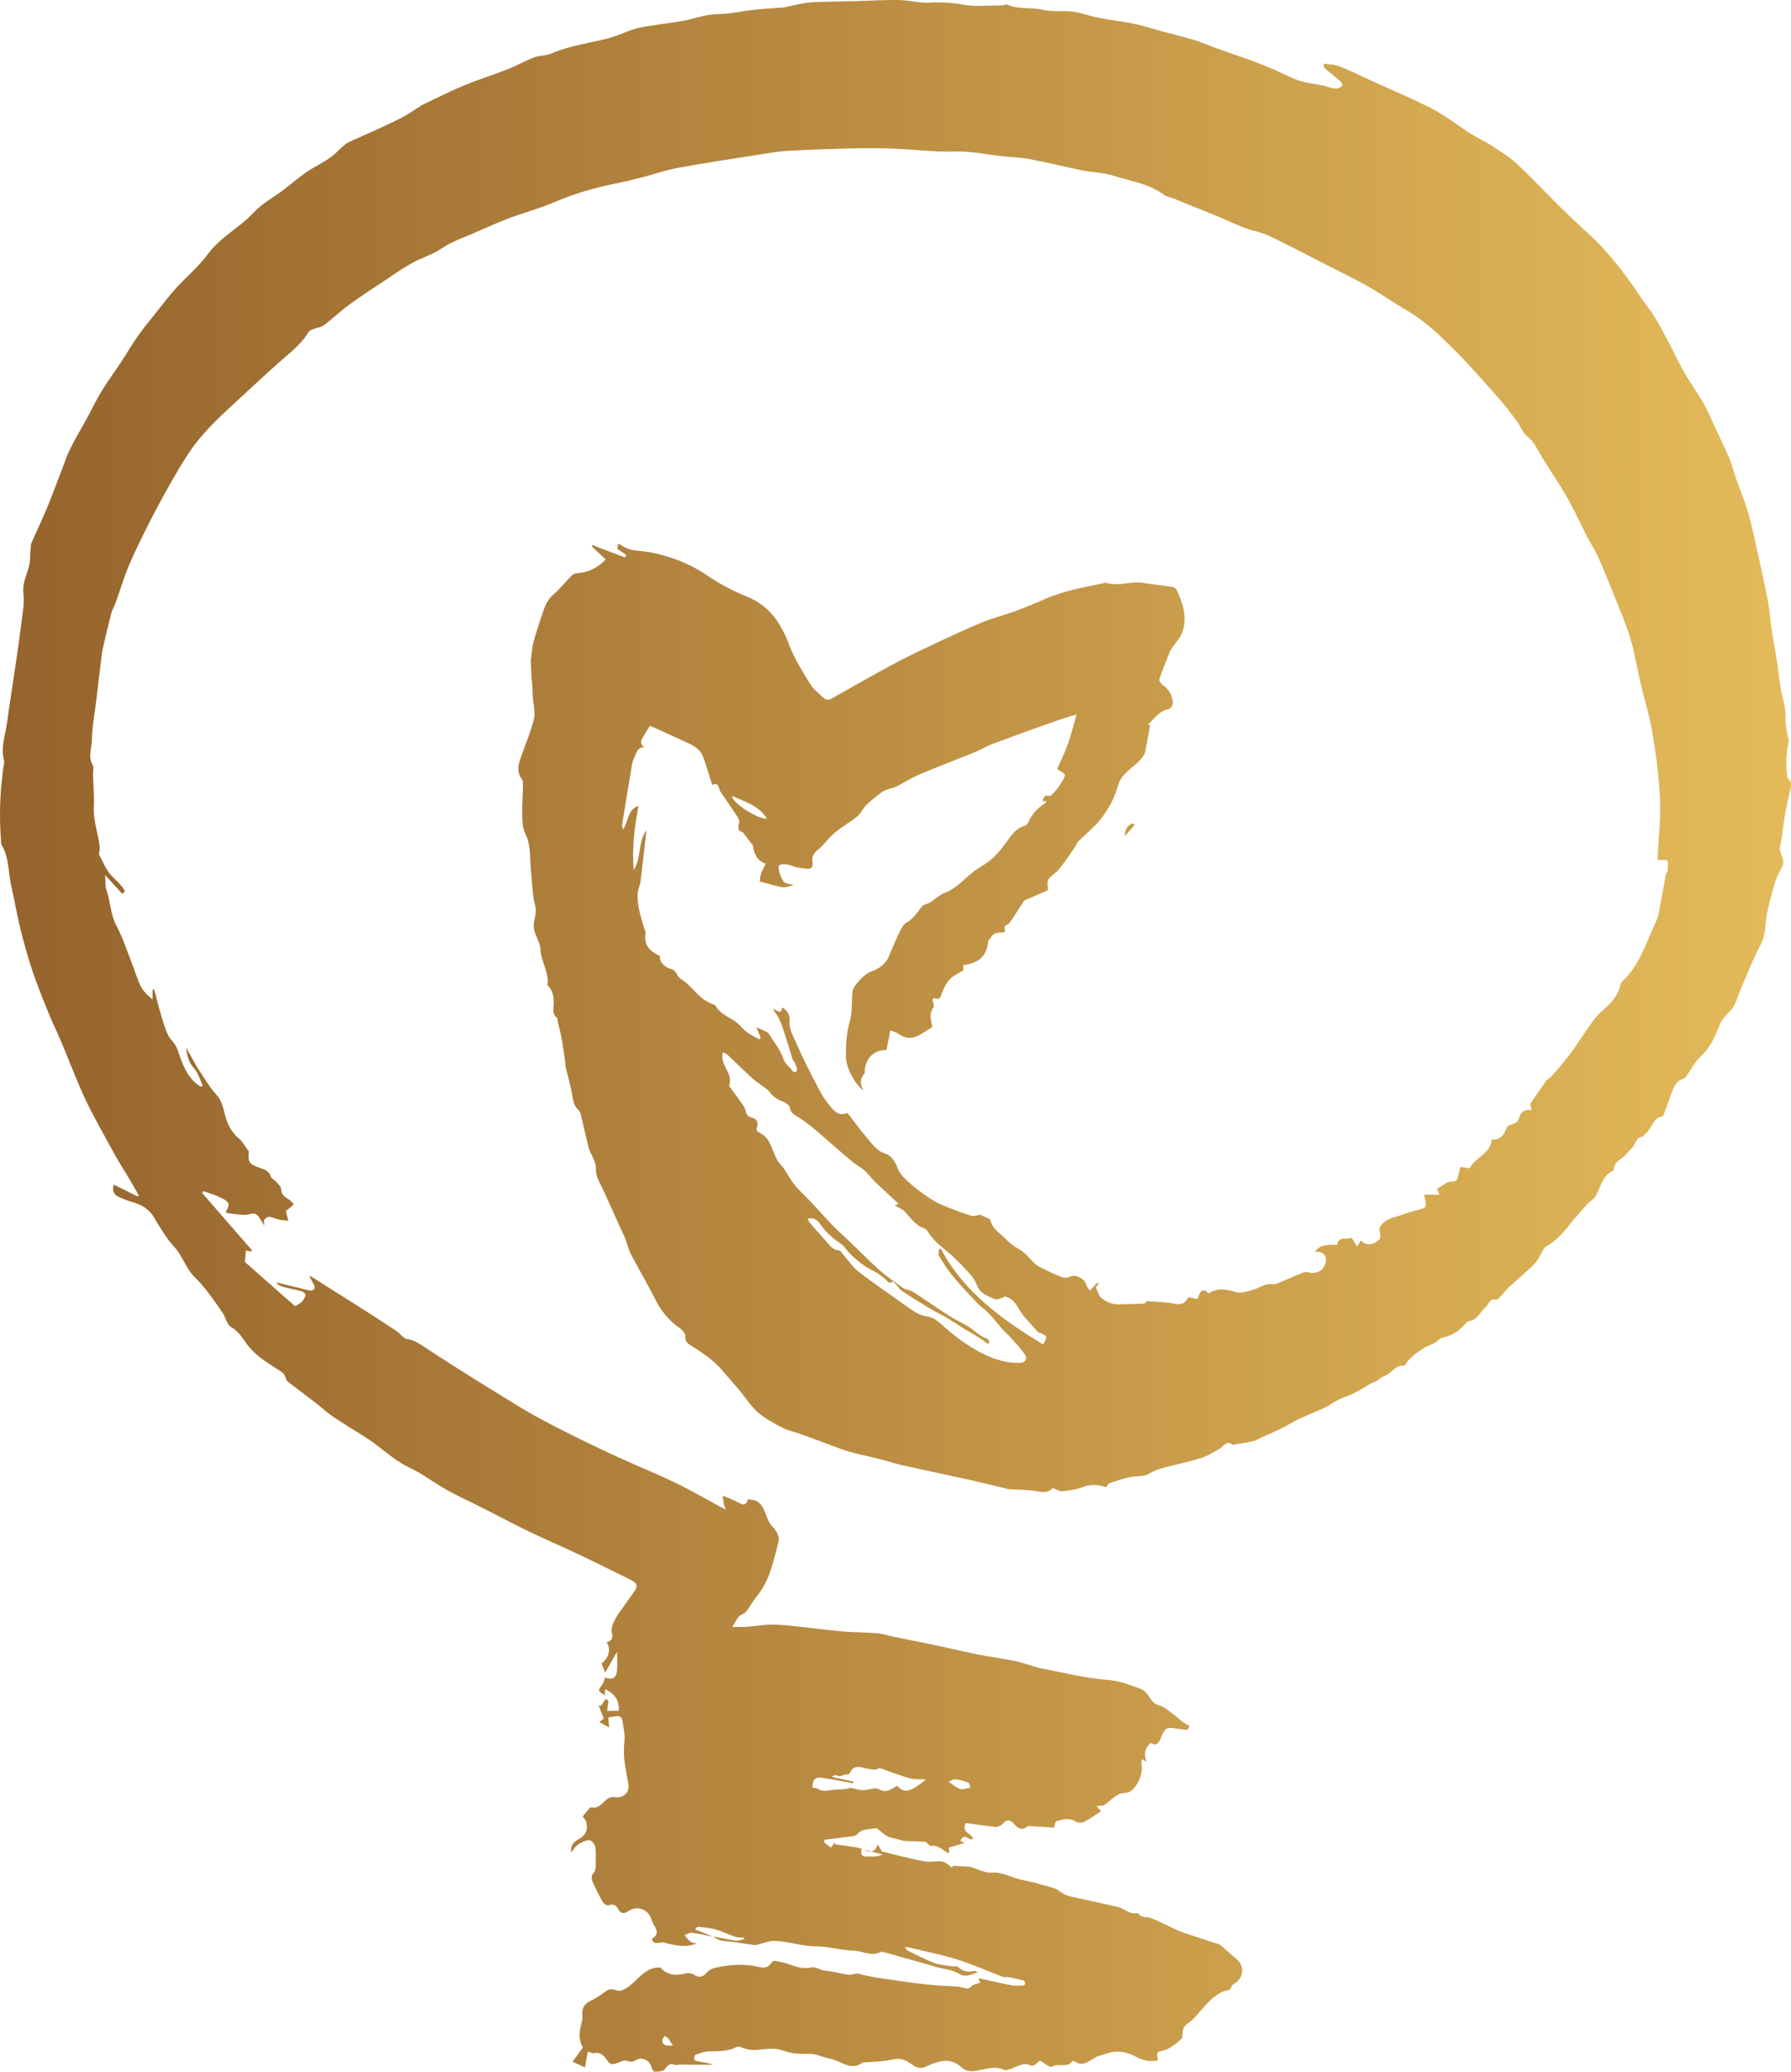<svg xmlns="http://www.w3.org/2000/svg" width="32" height="37" viewBox="0 0 32 37" fill="none"><path d="M10.813 30.277C10.675 30.201 10.677 30.201 10.767 30.075C10.789 30.043 10.796 29.999 10.811 29.96C10.945 30.009 11.013 29.972 11.025 29.822C11.035 29.711 11.025 29.6 11.025 29.499C10.957 29.62 10.886 29.745 10.813 29.873C10.791 29.819 10.772 29.765 10.748 29.708C10.879 29.61 10.923 29.45 10.838 29.332C10.925 29.302 10.962 29.263 10.93 29.152C10.911 29.085 10.954 28.992 10.991 28.92C11.03 28.837 11.091 28.765 11.144 28.689C11.197 28.613 11.251 28.536 11.307 28.46C11.409 28.325 11.397 28.278 11.241 28.201C10.923 28.046 10.607 27.886 10.286 27.736C9.994 27.598 9.697 27.472 9.408 27.332C9.145 27.204 8.888 27.064 8.625 26.933C8.419 26.827 8.207 26.734 8.003 26.62C7.842 26.532 7.692 26.426 7.536 26.33C7.461 26.283 7.38 26.244 7.3 26.204C7.018 26.066 6.797 25.837 6.532 25.67C6.333 25.544 6.131 25.424 5.936 25.291C5.832 25.219 5.737 25.131 5.637 25.052C5.469 24.924 5.299 24.798 5.134 24.668C5.107 24.645 5.105 24.596 5.085 24.562C5.076 24.54 5.059 24.52 5.039 24.508C4.913 24.421 4.779 24.345 4.657 24.251C4.57 24.185 4.487 24.104 4.419 24.015C4.334 23.902 4.268 23.779 4.132 23.702C4.057 23.66 4.033 23.532 3.979 23.449C3.913 23.348 3.84 23.249 3.77 23.151C3.714 23.077 3.656 23.003 3.595 22.931C3.532 22.858 3.454 22.794 3.398 22.715C3.32 22.604 3.264 22.481 3.191 22.368C3.135 22.284 3.06 22.215 3.002 22.134C2.917 22.011 2.832 21.885 2.759 21.754C2.666 21.592 2.528 21.513 2.357 21.466C2.275 21.444 2.197 21.41 2.119 21.375C2.029 21.333 2 21.255 2.032 21.156C2.173 21.225 2.314 21.296 2.455 21.368L2.481 21.353C2.44 21.279 2.399 21.205 2.355 21.131C2.253 20.956 2.143 20.787 2.044 20.609C1.869 20.289 1.686 19.971 1.528 19.639C1.37 19.304 1.241 18.952 1.096 18.61C1.02 18.43 0.933 18.255 0.86 18.073C0.758 17.822 0.656 17.568 0.57 17.312C0.493 17.078 0.427 16.839 0.366 16.598C0.305 16.349 0.264 16.096 0.206 15.847C0.145 15.593 0.169 15.32 0.028 15.088C0.019 15.073 0.019 15.051 0.019 15.032C-0.018 14.564 -0.001 14.098 0.072 13.635C0.072 13.623 0.079 13.611 0.077 13.601C0.006 13.36 0.096 13.128 0.128 12.894C0.167 12.601 0.213 12.308 0.257 12.018C0.296 11.747 0.339 11.478 0.371 11.207C0.395 11.003 0.442 10.791 0.417 10.592C0.398 10.407 0.48 10.269 0.519 10.111C0.544 10.011 0.536 9.902 0.546 9.796C0.549 9.762 0.551 9.725 0.563 9.695C0.663 9.466 0.772 9.24 0.867 9.006C0.976 8.735 1.076 8.462 1.181 8.188C1.186 8.178 1.186 8.166 1.19 8.154C1.237 8.058 1.28 7.962 1.331 7.868C1.395 7.747 1.465 7.632 1.531 7.511C1.628 7.334 1.716 7.149 1.82 6.977C1.93 6.799 2.056 6.632 2.17 6.457C2.267 6.309 2.357 6.152 2.46 6.006C2.559 5.864 2.671 5.731 2.78 5.593C2.9 5.445 3.014 5.292 3.14 5.152C3.328 4.945 3.549 4.763 3.714 4.539C3.94 4.231 4.281 4.068 4.533 3.795C4.684 3.633 4.888 3.524 5.068 3.389C5.202 3.288 5.328 3.174 5.465 3.081C5.601 2.987 5.754 2.916 5.89 2.822C5.99 2.753 6.07 2.657 6.165 2.581C6.204 2.549 6.255 2.527 6.303 2.505C6.449 2.438 6.598 2.377 6.741 2.31C6.899 2.236 7.057 2.165 7.21 2.084C7.322 2.024 7.424 1.948 7.531 1.882C7.577 1.855 7.626 1.832 7.675 1.81C7.884 1.712 8.09 1.608 8.304 1.52C8.56 1.416 8.825 1.333 9.082 1.232C9.238 1.17 9.384 1.084 9.542 1.025C9.639 0.988 9.756 0.998 9.851 0.956C10.176 0.815 10.526 0.771 10.864 0.685C11.015 0.645 11.159 0.577 11.305 0.527C11.382 0.503 11.463 0.485 11.543 0.473C11.766 0.436 11.992 0.409 12.216 0.37C12.362 0.343 12.503 0.293 12.646 0.269C12.771 0.249 12.897 0.254 13.023 0.239C13.157 0.224 13.291 0.195 13.425 0.18C13.595 0.16 13.765 0.15 13.935 0.138C13.967 0.136 13.996 0.136 14.027 0.128C14.156 0.101 14.285 0.067 14.414 0.05C14.545 0.032 14.677 0.035 14.808 0.03C14.973 0.025 15.136 0.025 15.301 0.02C15.545 0.013 15.785 -0.002 16.028 0C16.182 0 16.335 0.032 16.488 0.047C16.524 0.05 16.563 0.047 16.6 0.047C16.806 0.035 17.008 0.047 17.215 0.084C17.439 0.123 17.674 0.096 17.908 0.096C17.937 0.096 17.973 0.069 17.995 0.082C18.197 0.175 18.418 0.126 18.62 0.173C18.822 0.222 19.021 0.178 19.218 0.215C19.357 0.242 19.493 0.291 19.631 0.318C19.848 0.36 20.064 0.384 20.281 0.429C20.448 0.463 20.611 0.52 20.777 0.564C20.964 0.613 21.151 0.658 21.336 0.714C21.467 0.754 21.593 0.81 21.722 0.857C21.934 0.934 22.148 1.005 22.359 1.081C22.493 1.131 22.627 1.185 22.758 1.241C22.914 1.308 23.064 1.392 23.223 1.443C23.351 1.488 23.492 1.495 23.628 1.525C23.684 1.537 23.735 1.559 23.791 1.571C23.83 1.579 23.877 1.586 23.913 1.574C23.998 1.549 24.005 1.502 23.937 1.441C23.852 1.367 23.762 1.298 23.677 1.227C23.66 1.212 23.653 1.19 23.648 1.136C23.745 1.15 23.85 1.15 23.94 1.187C24.139 1.266 24.329 1.362 24.523 1.451C24.878 1.613 25.24 1.761 25.586 1.941C25.831 2.069 26.055 2.246 26.291 2.396C26.415 2.475 26.551 2.534 26.672 2.615C26.823 2.714 26.979 2.81 27.11 2.933C27.378 3.184 27.63 3.453 27.89 3.711C28.019 3.839 28.155 3.963 28.287 4.088C28.377 4.172 28.472 4.253 28.557 4.342C28.824 4.627 29.067 4.93 29.281 5.26C29.369 5.393 29.473 5.516 29.558 5.652C29.648 5.795 29.726 5.947 29.806 6.098C29.906 6.285 29.994 6.479 30.101 6.664C30.205 6.849 30.334 7.021 30.439 7.206C30.523 7.353 30.587 7.516 30.66 7.671C30.74 7.843 30.828 8.013 30.9 8.191C30.949 8.304 30.976 8.425 31.017 8.543C31.088 8.745 31.173 8.944 31.233 9.151C31.297 9.365 31.34 9.585 31.389 9.801C31.46 10.119 31.53 10.434 31.591 10.752C31.622 10.912 31.63 11.077 31.654 11.239C31.686 11.451 31.727 11.663 31.759 11.877C31.778 12.005 31.788 12.138 31.81 12.266C31.839 12.441 31.907 12.616 31.902 12.791C31.897 12.936 31.924 13.062 31.953 13.197C31.968 13.268 31.931 13.35 31.926 13.428C31.919 13.515 31.914 13.603 31.917 13.69C31.917 13.749 31.929 13.81 31.936 13.894C32.014 13.938 32.009 14.02 31.982 14.128C31.926 14.354 31.883 14.588 31.853 14.82C31.841 14.913 31.836 15.005 31.807 15.098C31.788 15.16 31.817 15.243 31.844 15.312C31.902 15.46 31.788 15.554 31.747 15.669C31.732 15.711 31.715 15.753 31.703 15.795C31.661 15.943 31.62 16.093 31.586 16.243C31.562 16.349 31.549 16.457 31.54 16.566C31.53 16.684 31.503 16.787 31.445 16.896C31.319 17.135 31.221 17.388 31.114 17.637C31.066 17.748 31.034 17.869 30.976 17.974C30.932 18.051 30.854 18.107 30.798 18.179C30.764 18.223 30.735 18.275 30.716 18.326C30.638 18.531 30.545 18.723 30.38 18.876C30.283 18.964 30.222 19.092 30.144 19.201C30.127 19.225 30.105 19.257 30.081 19.265C29.938 19.304 29.904 19.43 29.857 19.546C29.811 19.664 29.772 19.782 29.729 19.9C29.724 19.915 29.714 19.935 29.704 19.937C29.517 19.967 29.515 20.183 29.376 20.265C29.364 20.272 29.359 20.302 29.352 20.302C29.218 20.304 29.225 20.447 29.155 20.508C29.101 20.555 29.06 20.619 29.004 20.663C28.926 20.723 28.841 20.769 28.834 20.883C28.834 20.892 28.824 20.907 28.814 20.912C28.63 21.003 28.6 21.198 28.515 21.355C28.484 21.415 28.413 21.449 28.367 21.498C28.243 21.639 28.114 21.777 28 21.927C27.895 22.065 27.708 22.232 27.599 22.276C27.523 22.402 27.485 22.5 27.419 22.57C27.275 22.715 27.115 22.845 26.964 22.986C26.906 23.04 26.857 23.106 26.801 23.163C26.782 23.185 26.748 23.217 26.728 23.212C26.619 23.18 26.609 23.279 26.556 23.328C26.454 23.422 26.4 23.577 26.24 23.596C26.218 23.599 26.196 23.626 26.179 23.646C26.067 23.776 25.928 23.86 25.761 23.894C25.722 23.902 25.69 23.948 25.651 23.971C25.595 24.005 25.535 24.032 25.471 24.057C25.416 24.094 25.357 24.128 25.304 24.168C25.257 24.202 25.216 24.242 25.177 24.281C25.141 24.315 25.109 24.392 25.078 24.389C24.932 24.38 24.871 24.515 24.762 24.562C24.706 24.586 24.652 24.618 24.599 24.663C24.547 24.687 24.494 24.709 24.445 24.736C24.358 24.786 24.275 24.842 24.188 24.884C24.1 24.929 24.003 24.953 23.913 24.998C23.828 25.039 23.755 25.101 23.67 25.14C23.524 25.209 23.371 25.266 23.223 25.335C23.133 25.377 23.047 25.431 22.96 25.478C22.875 25.522 22.787 25.561 22.702 25.601C22.654 25.623 22.602 25.643 22.554 25.665C22.5 25.689 22.452 25.724 22.398 25.736C22.286 25.763 22.172 25.778 22.058 25.798C22.046 25.798 22.031 25.808 22.024 25.803C21.915 25.717 21.866 25.825 21.791 25.872C21.683 25.938 21.572 26.005 21.453 26.042C21.229 26.111 20.998 26.157 20.769 26.219C20.687 26.241 20.606 26.276 20.534 26.317C20.456 26.362 20.383 26.362 20.295 26.367C20.135 26.377 19.979 26.441 19.821 26.49C19.797 26.497 19.785 26.537 19.765 26.561C19.629 26.519 19.498 26.5 19.354 26.556C19.235 26.603 19.099 26.62 18.97 26.633C18.924 26.638 18.87 26.596 18.81 26.574C18.734 26.665 18.637 26.652 18.523 26.633C18.358 26.603 18.187 26.608 18.02 26.596C18.012 26.596 18.005 26.596 17.998 26.591C17.786 26.539 17.572 26.485 17.361 26.438C16.947 26.347 16.532 26.258 16.116 26.167C15.985 26.138 15.856 26.093 15.727 26.061C15.576 26.022 15.423 25.99 15.27 25.953C15.194 25.933 15.121 25.914 15.049 25.887C14.803 25.795 14.557 25.702 14.312 25.613C14.205 25.574 14.088 25.554 13.989 25.502C13.835 25.424 13.677 25.34 13.546 25.229C13.427 25.128 13.339 24.985 13.237 24.862C13.189 24.803 13.138 24.744 13.087 24.687C12.985 24.572 12.892 24.446 12.778 24.343C12.661 24.237 12.53 24.145 12.396 24.062C12.316 24.012 12.236 23.985 12.245 23.86C12.248 23.813 12.187 23.747 12.138 23.715C11.954 23.584 11.815 23.419 11.713 23.215C11.572 22.936 11.411 22.666 11.268 22.39C11.222 22.301 11.205 22.198 11.166 22.107C11.049 21.843 10.925 21.582 10.809 21.319C10.748 21.178 10.646 21.033 10.648 20.892C10.653 20.725 10.548 20.624 10.514 20.486C10.468 20.299 10.427 20.109 10.381 19.922C10.373 19.89 10.364 19.851 10.342 19.831C10.252 19.752 10.24 19.649 10.22 19.541C10.191 19.371 10.142 19.206 10.103 19.038C10.098 19.014 10.103 18.986 10.098 18.962C10.079 18.824 10.06 18.684 10.035 18.548C10.018 18.45 9.989 18.351 9.967 18.253C9.96 18.226 9.967 18.186 9.95 18.176C9.855 18.105 9.892 18.002 9.894 17.918C9.894 17.807 9.882 17.708 9.809 17.625C9.8 17.612 9.782 17.6 9.782 17.588C9.812 17.361 9.663 17.169 9.656 16.948C9.651 16.842 9.581 16.743 9.552 16.637C9.534 16.578 9.53 16.509 9.544 16.45C9.569 16.349 9.586 16.261 9.556 16.147C9.508 15.953 9.508 15.743 9.486 15.541C9.464 15.322 9.491 15.098 9.386 14.889C9.34 14.798 9.333 14.677 9.33 14.569C9.325 14.389 9.342 14.209 9.345 14.027C9.345 13.985 9.342 13.936 9.318 13.906C9.209 13.754 9.279 13.608 9.33 13.46C9.403 13.251 9.493 13.044 9.542 12.83C9.569 12.714 9.527 12.581 9.52 12.456C9.515 12.38 9.515 12.303 9.51 12.227C9.505 12.153 9.493 12.079 9.491 12.008C9.488 11.946 9.491 11.882 9.483 11.813C9.498 11.697 9.503 11.582 9.532 11.468C9.573 11.308 9.629 11.151 9.68 10.993C9.724 10.855 9.768 10.722 9.885 10.621C10.001 10.52 10.101 10.395 10.21 10.284C10.232 10.262 10.269 10.239 10.298 10.237C10.505 10.227 10.677 10.146 10.821 9.991C10.738 9.914 10.655 9.836 10.573 9.759C10.578 9.752 10.58 9.742 10.585 9.735C10.779 9.809 10.971 9.882 11.166 9.956C11.173 9.942 11.181 9.924 11.19 9.91C11.137 9.875 11.083 9.838 11.03 9.804C11.035 9.777 11.037 9.745 11.042 9.71C11.061 9.72 11.093 9.73 11.117 9.747C11.28 9.858 11.475 9.831 11.655 9.87C12.007 9.946 12.338 10.072 12.642 10.281C12.865 10.437 13.113 10.56 13.364 10.663C13.76 10.828 13.959 11.141 14.105 11.527C14.195 11.766 14.336 11.99 14.472 12.21C14.536 12.313 14.638 12.394 14.728 12.476C14.749 12.495 14.808 12.503 14.835 12.488C15.185 12.296 15.532 12.091 15.885 11.902C16.126 11.771 16.371 11.651 16.619 11.535C16.923 11.392 17.227 11.247 17.538 11.119C17.725 11.04 17.925 10.993 18.114 10.924C18.302 10.855 18.486 10.779 18.666 10.7C19.012 10.547 19.379 10.486 19.746 10.409C19.753 10.409 19.763 10.407 19.77 10.409C19.986 10.478 20.203 10.375 20.419 10.409C20.594 10.437 20.769 10.454 20.944 10.481C20.971 10.486 21.005 10.503 21.017 10.525C21.122 10.744 21.202 10.954 21.146 11.22C21.105 11.419 20.944 11.513 20.884 11.68C20.828 11.833 20.762 11.981 20.713 12.136C20.706 12.163 20.755 12.224 20.791 12.246C20.884 12.303 20.978 12.48 20.949 12.589C20.942 12.621 20.905 12.66 20.876 12.665C20.709 12.7 20.623 12.838 20.512 12.938C20.524 12.943 20.536 12.948 20.548 12.953C20.536 13.025 20.524 13.096 20.509 13.17C20.497 13.234 20.482 13.298 20.475 13.362C20.465 13.441 20.439 13.495 20.38 13.564C20.247 13.719 20.038 13.8 19.974 14.034C19.923 14.229 19.821 14.418 19.704 14.581C19.583 14.748 19.413 14.879 19.264 15.029C19.247 15.046 19.238 15.071 19.226 15.093C19.221 15.101 19.221 15.108 19.216 15.115C19.121 15.251 19.029 15.391 18.926 15.519C18.87 15.591 18.778 15.633 18.73 15.709C18.7 15.756 18.725 15.837 18.725 15.896C18.649 15.931 18.567 15.97 18.484 16.004C18.443 16.022 18.401 16.039 18.36 16.056C18.336 16.066 18.304 16.076 18.292 16.096C18.209 16.219 18.131 16.349 18.046 16.472C18.027 16.499 17.993 16.514 17.949 16.546C17.949 16.558 17.951 16.598 17.956 16.645C17.874 16.662 17.767 16.637 17.708 16.736C17.694 16.763 17.66 16.782 17.657 16.81C17.635 17.085 17.47 17.206 17.212 17.236V17.329C17.161 17.359 17.118 17.386 17.074 17.41C16.923 17.494 16.862 17.637 16.811 17.792C16.804 17.812 16.767 17.844 16.753 17.839C16.653 17.807 16.648 17.846 16.68 17.925C16.687 17.945 16.687 17.979 16.677 17.994C16.59 18.107 16.639 18.226 16.658 18.344C16.595 18.383 16.529 18.423 16.464 18.464C16.305 18.563 16.184 18.558 16.036 18.455C15.999 18.427 15.951 18.42 15.907 18.403C15.899 18.447 15.892 18.489 15.883 18.533C15.868 18.605 15.853 18.679 15.839 18.753C15.622 18.748 15.472 18.888 15.452 19.112C15.452 19.134 15.452 19.166 15.44 19.181C15.365 19.267 15.357 19.361 15.435 19.482C15.28 19.368 15.112 19.08 15.114 18.854C15.114 18.644 15.126 18.442 15.185 18.235C15.231 18.07 15.214 17.888 15.231 17.713C15.241 17.605 15.445 17.396 15.547 17.359C15.686 17.309 15.812 17.236 15.878 17.088C15.943 16.935 16.006 16.78 16.079 16.632C16.109 16.573 16.145 16.507 16.196 16.477C16.318 16.408 16.388 16.3 16.468 16.194C16.495 16.157 16.558 16.147 16.617 16.118C16.699 16.063 16.787 15.982 16.892 15.94C17.093 15.861 17.227 15.699 17.387 15.573C17.487 15.495 17.604 15.44 17.699 15.359C17.786 15.285 17.864 15.197 17.934 15.105C18.041 14.968 18.119 14.805 18.304 14.751C18.331 14.743 18.362 14.716 18.372 14.692C18.433 14.537 18.542 14.428 18.676 14.342C18.683 14.337 18.683 14.322 18.688 14.3C18.664 14.308 18.647 14.31 18.627 14.315C18.644 14.251 18.652 14.187 18.749 14.216C18.8 14.231 19.053 13.882 19.024 13.835C18.997 13.795 18.944 13.773 18.887 13.736C18.951 13.594 19.026 13.438 19.084 13.276C19.14 13.118 19.179 12.951 19.235 12.759C19.099 12.801 18.99 12.833 18.883 12.87C18.498 13.005 18.117 13.143 17.735 13.286C17.626 13.325 17.526 13.389 17.419 13.434C17.091 13.566 16.76 13.69 16.434 13.828C16.291 13.889 16.157 13.975 16.016 14.047C15.963 14.074 15.902 14.081 15.846 14.103C15.81 14.116 15.773 14.13 15.744 14.155C15.654 14.226 15.559 14.298 15.476 14.379C15.416 14.438 15.382 14.527 15.319 14.579C15.197 14.68 15.053 14.758 14.932 14.859C14.837 14.936 14.759 15.034 14.674 15.123C14.66 15.137 14.643 15.152 14.626 15.165C14.548 15.221 14.499 15.3 14.516 15.394C14.533 15.499 14.487 15.524 14.404 15.514C14.322 15.505 14.234 15.497 14.156 15.465C14.057 15.423 13.908 15.421 13.911 15.48C13.916 15.569 13.947 15.669 13.998 15.741C14.03 15.785 14.12 15.788 14.181 15.807C14.015 15.854 14.015 15.857 13.869 15.822C13.762 15.795 13.655 15.763 13.573 15.741C13.582 15.682 13.585 15.635 13.602 15.593C13.624 15.537 13.653 15.485 13.682 15.423C13.531 15.381 13.473 15.253 13.451 15.096C13.451 15.083 13.432 15.073 13.422 15.061C13.376 15.002 13.332 14.943 13.267 14.857C13.191 14.857 13.177 14.79 13.208 14.687C13.215 14.662 13.201 14.623 13.184 14.598C13.082 14.443 12.975 14.29 12.87 14.135C12.858 14.116 12.853 14.093 12.846 14.071C12.826 14.002 12.787 13.983 12.724 14.022H12.727C12.671 13.852 12.625 13.677 12.559 13.51C12.515 13.396 12.418 13.328 12.309 13.278C12.092 13.177 11.873 13.079 11.657 12.98C11.64 12.973 11.623 12.968 11.611 12.963C11.569 13.03 11.533 13.091 11.496 13.15C11.458 13.217 11.414 13.281 11.514 13.342C11.377 13.345 11.368 13.466 11.329 13.539C11.287 13.618 11.283 13.717 11.268 13.805C11.214 14.113 11.166 14.421 11.115 14.731C11.112 14.748 11.122 14.768 11.132 14.815C11.234 14.66 11.214 14.448 11.409 14.394C11.336 14.766 11.29 15.145 11.322 15.539C11.463 15.325 11.392 15.054 11.55 14.825C11.526 15.041 11.506 15.224 11.484 15.406C11.47 15.524 11.46 15.64 11.441 15.758C11.431 15.825 11.399 15.889 11.394 15.955C11.38 16.177 11.453 16.386 11.514 16.593C11.521 16.615 11.538 16.64 11.535 16.659C11.496 16.878 11.613 16.997 11.793 17.073C11.771 17.149 11.851 17.265 11.971 17.3C12.041 17.319 12.073 17.349 12.104 17.418C12.131 17.479 12.219 17.511 12.272 17.563C12.362 17.647 12.442 17.74 12.535 17.819C12.583 17.864 12.646 17.891 12.705 17.923C12.732 17.937 12.773 17.94 12.785 17.962C12.865 18.112 13.023 18.159 13.147 18.25C13.22 18.302 13.274 18.381 13.347 18.435C13.412 18.484 13.49 18.519 13.563 18.561C13.573 18.553 13.582 18.543 13.592 18.536C13.566 18.469 13.536 18.4 13.514 18.346C13.58 18.376 13.658 18.41 13.724 18.442C13.816 18.593 13.938 18.738 13.996 18.908C14.03 19.009 14.105 19.048 14.154 19.122C14.166 19.139 14.2 19.142 14.222 19.151C14.227 19.127 14.244 19.102 14.239 19.08C14.229 19.041 14.21 19.001 14.193 18.964C14.185 18.95 14.168 18.942 14.164 18.927C14.12 18.787 14.079 18.644 14.032 18.501C14.001 18.403 13.969 18.304 13.928 18.211C13.901 18.147 13.855 18.093 13.811 18.024C13.874 18.024 13.957 18.144 13.976 17.992C14.076 18.046 14.115 18.142 14.108 18.238C14.095 18.388 14.176 18.506 14.227 18.627C14.353 18.922 14.502 19.208 14.652 19.491C14.716 19.612 14.801 19.723 14.893 19.824C14.954 19.89 15.046 19.922 15.141 19.875C15.265 20.035 15.386 20.203 15.52 20.358C15.605 20.457 15.678 20.56 15.822 20.604C15.924 20.636 15.994 20.745 16.041 20.868C16.084 20.984 16.196 21.077 16.293 21.163C16.403 21.259 16.527 21.343 16.648 21.424C16.712 21.466 16.782 21.498 16.85 21.528C17.015 21.594 17.178 21.661 17.349 21.712C17.4 21.73 17.465 21.7 17.514 21.695C17.56 21.717 17.604 21.735 17.648 21.757C17.665 21.764 17.691 21.772 17.694 21.784C17.725 21.947 17.866 22.02 17.966 22.124C18.032 22.195 18.112 22.257 18.197 22.303C18.309 22.365 18.384 22.456 18.467 22.547C18.506 22.589 18.557 22.619 18.608 22.643C18.727 22.703 18.849 22.762 18.975 22.808C19.019 22.826 19.084 22.821 19.126 22.799C19.213 22.754 19.388 22.84 19.405 22.939C19.413 22.978 19.449 23.013 19.474 23.05C19.529 22.991 19.568 22.949 19.605 22.909C19.612 22.917 19.622 22.924 19.629 22.931C19.61 22.951 19.593 22.973 19.578 22.988C19.612 23.059 19.629 23.141 19.678 23.18C19.765 23.254 19.872 23.298 19.996 23.294C20.145 23.289 20.29 23.289 20.439 23.281C20.463 23.281 20.482 23.244 20.492 23.237C20.665 23.252 20.835 23.252 21 23.286C21.127 23.311 21.185 23.259 21.231 23.168C21.29 23.18 21.343 23.19 21.397 23.2C21.445 23.032 21.501 23.003 21.593 23.101C21.749 22.995 21.907 23.023 22.08 23.077C22.165 23.104 22.274 23.067 22.367 23.042C22.493 23.008 22.602 22.912 22.746 22.936C22.77 22.941 22.799 22.931 22.826 22.922C22.977 22.858 23.123 22.791 23.273 22.732C23.308 22.717 23.356 22.715 23.39 22.725C23.529 22.764 23.675 22.673 23.689 22.53C23.701 22.42 23.65 22.362 23.538 22.355C23.524 22.355 23.509 22.355 23.492 22.353C23.585 22.244 23.643 22.227 23.893 22.23C23.915 22.065 24.059 22.151 24.149 22.104C24.175 22.146 24.2 22.188 24.248 22.264C24.273 22.22 24.29 22.193 24.312 22.153C24.428 22.269 24.55 22.225 24.647 22.134C24.679 22.104 24.652 22.008 24.645 21.944C24.72 21.757 24.912 21.752 25.068 21.688C25.187 21.641 25.316 21.619 25.437 21.579C25.457 21.572 25.476 21.533 25.476 21.508C25.476 21.461 25.459 21.417 25.445 21.338H25.717C25.702 21.304 25.69 21.274 25.673 21.232C25.741 21.193 25.805 21.144 25.877 21.112C25.931 21.087 26.016 21.131 26.043 21.038C26.06 20.976 26.074 20.915 26.094 20.838C26.145 20.848 26.203 20.858 26.257 20.865C26.359 20.666 26.634 20.607 26.651 20.351C26.779 20.368 26.874 20.284 26.916 20.146C26.928 20.109 26.996 20.085 27.042 20.07C27.098 20.05 27.125 20.031 27.142 19.967C27.163 19.868 27.234 19.804 27.363 19.829C27.353 19.774 27.346 19.725 27.343 19.71C27.446 19.563 27.535 19.43 27.628 19.299C27.64 19.282 27.667 19.275 27.681 19.26C27.728 19.213 27.776 19.164 27.82 19.112C27.9 19.016 27.978 18.918 28.056 18.819C28.087 18.78 28.117 18.735 28.146 18.693C28.253 18.538 28.357 18.378 28.469 18.226C28.515 18.162 28.571 18.102 28.632 18.048C28.776 17.923 28.907 17.79 28.951 17.593C28.955 17.568 28.972 17.541 28.992 17.521C29.293 17.241 29.408 16.846 29.575 16.489C29.653 16.325 29.665 16.128 29.704 15.945C29.726 15.842 29.741 15.736 29.76 15.633C29.767 15.601 29.792 15.571 29.797 15.541C29.802 15.485 29.809 15.426 29.792 15.374C29.787 15.357 29.714 15.359 29.67 15.357C29.643 15.357 29.614 15.357 29.614 15.357C29.631 14.992 29.675 14.64 29.66 14.288C29.643 13.887 29.59 13.485 29.524 13.089C29.473 12.778 29.376 12.476 29.305 12.168C29.245 11.912 29.206 11.651 29.13 11.402C29.048 11.131 28.933 10.872 28.829 10.609C28.739 10.382 28.647 10.153 28.547 9.932C28.493 9.816 28.421 9.708 28.362 9.594C28.245 9.368 28.141 9.134 28.017 8.915C27.873 8.661 27.708 8.42 27.555 8.171C27.497 8.075 27.446 7.974 27.38 7.883C27.341 7.829 27.275 7.794 27.236 7.74C27.183 7.671 27.151 7.587 27.098 7.516C26.988 7.371 26.879 7.225 26.758 7.09C26.507 6.807 26.257 6.521 25.989 6.253C25.732 5.994 25.469 5.74 25.151 5.553C24.905 5.41 24.672 5.245 24.426 5.105C24.185 4.97 23.937 4.851 23.692 4.726C23.351 4.554 23.013 4.374 22.671 4.211C22.534 4.147 22.379 4.123 22.235 4.068C22.09 4.014 21.948 3.945 21.803 3.884C21.526 3.77 21.248 3.66 20.971 3.546C20.913 3.524 20.847 3.514 20.799 3.48C20.521 3.275 20.186 3.231 19.872 3.133C19.7 3.078 19.51 3.078 19.33 3.042C19.014 2.977 18.703 2.899 18.387 2.84C18.214 2.808 18.037 2.805 17.862 2.785C17.669 2.763 17.48 2.726 17.288 2.712C17.108 2.699 16.923 2.712 16.743 2.704C16.488 2.692 16.235 2.665 15.982 2.655C15.732 2.645 15.481 2.645 15.231 2.65C14.849 2.66 14.465 2.672 14.083 2.694C13.894 2.704 13.707 2.739 13.519 2.768C13.048 2.842 12.574 2.913 12.104 3C11.89 3.039 11.684 3.113 11.472 3.167C11.317 3.207 11.159 3.246 10.998 3.278C10.624 3.352 10.259 3.46 9.906 3.61C9.639 3.724 9.357 3.8 9.085 3.901C8.895 3.972 8.71 4.059 8.523 4.137C8.506 4.145 8.489 4.155 8.47 4.162C8.275 4.248 8.076 4.312 7.893 4.435C7.735 4.544 7.543 4.6 7.373 4.691C7.225 4.773 7.084 4.869 6.943 4.965C6.709 5.12 6.474 5.273 6.247 5.435C6.089 5.551 5.946 5.689 5.79 5.807C5.739 5.846 5.666 5.851 5.603 5.876C5.572 5.888 5.528 5.903 5.513 5.93C5.372 6.166 5.151 6.322 4.952 6.501C4.772 6.664 4.594 6.826 4.417 6.991C4.195 7.198 3.967 7.398 3.758 7.617C3.6 7.782 3.451 7.964 3.328 8.159C3.133 8.464 2.958 8.782 2.788 9.102C2.622 9.415 2.464 9.732 2.321 10.057C2.219 10.291 2.148 10.537 2.061 10.779C2.039 10.835 2.005 10.89 1.99 10.949C1.937 11.153 1.886 11.36 1.84 11.567C1.82 11.651 1.813 11.734 1.803 11.82C1.774 12.057 1.745 12.293 1.718 12.53C1.691 12.754 1.645 12.978 1.643 13.202C1.643 13.352 1.567 13.507 1.655 13.66C1.679 13.704 1.66 13.776 1.662 13.835C1.667 14.027 1.686 14.216 1.677 14.406C1.662 14.652 1.752 14.877 1.781 15.113C1.789 15.165 1.771 15.219 1.767 15.256C1.837 15.386 1.886 15.519 1.973 15.618C2.061 15.716 2.17 15.797 2.233 15.916L2.185 15.963C2.09 15.859 1.998 15.756 1.878 15.628C1.888 15.736 1.876 15.827 1.903 15.901C1.978 16.105 1.971 16.329 2.078 16.529C2.185 16.726 2.255 16.943 2.338 17.154C2.399 17.307 2.443 17.465 2.513 17.61C2.557 17.701 2.635 17.777 2.727 17.851V17.672C2.727 17.672 2.744 17.672 2.754 17.672C2.812 17.881 2.861 18.095 2.931 18.299C2.968 18.405 2.997 18.511 3.087 18.602C3.167 18.686 3.194 18.824 3.24 18.94C3.315 19.129 3.408 19.304 3.588 19.408C3.6 19.403 3.61 19.395 3.622 19.39C3.59 19.314 3.563 19.235 3.524 19.161C3.488 19.095 3.425 19.043 3.393 18.974C3.354 18.893 3.337 18.804 3.325 18.708C3.391 18.826 3.454 18.945 3.522 19.06C3.541 19.092 3.563 19.122 3.583 19.154C3.673 19.285 3.751 19.427 3.858 19.541C3.95 19.639 3.977 19.74 4.008 19.868C4.047 20.035 4.118 20.208 4.266 20.331C4.334 20.388 4.38 20.476 4.446 20.565C4.429 20.759 4.451 20.794 4.645 20.858C4.725 20.885 4.803 20.91 4.837 21.008C4.849 21.048 4.903 21.07 4.932 21.104C4.966 21.144 5.02 21.188 5.022 21.235C5.027 21.341 5.095 21.38 5.168 21.427C5.2 21.447 5.224 21.481 5.251 21.508C5.217 21.538 5.183 21.57 5.146 21.599C5.136 21.607 5.127 21.612 5.117 21.616C5.114 21.624 5.11 21.631 5.11 21.639C5.122 21.693 5.136 21.747 5.151 21.801C5.097 21.796 5.044 21.794 4.99 21.782C4.93 21.769 4.869 21.737 4.808 21.732C4.779 21.73 4.738 21.759 4.721 21.786C4.708 21.806 4.721 21.846 4.725 21.89C4.687 21.831 4.657 21.784 4.626 21.737C4.587 21.68 4.543 21.661 4.468 21.683C4.397 21.705 4.317 21.693 4.242 21.688C4.169 21.683 4.096 21.668 4.033 21.658C4.05 21.604 4.101 21.533 4.081 21.493C4.054 21.439 3.979 21.405 3.918 21.378C3.828 21.336 3.731 21.309 3.639 21.274C3.629 21.284 3.619 21.294 3.61 21.304C3.909 21.646 4.205 21.988 4.504 22.331L4.48 22.35C4.451 22.345 4.422 22.34 4.392 22.333C4.388 22.397 4.383 22.451 4.375 22.538C4.667 22.794 4.973 23.064 5.272 23.328C5.328 23.291 5.372 23.274 5.399 23.242C5.428 23.21 5.455 23.165 5.46 23.124C5.46 23.104 5.414 23.067 5.382 23.059C5.272 23.03 5.163 23.01 5.054 22.981C5.007 22.968 4.966 22.946 4.932 22.902C5.063 22.934 5.197 22.966 5.328 22.998C5.401 23.015 5.474 23.037 5.55 23.05C5.572 23.052 5.606 23.035 5.618 23.015C5.627 22.998 5.62 22.963 5.608 22.941C5.581 22.89 5.547 22.843 5.53 22.779C5.834 22.971 6.138 23.163 6.442 23.355C6.661 23.493 6.877 23.633 7.091 23.776C7.154 23.818 7.208 23.907 7.273 23.914C7.41 23.934 7.507 24.008 7.614 24.077C7.791 24.192 7.971 24.311 8.151 24.424C8.438 24.606 8.727 24.783 9.017 24.963C9.206 25.079 9.393 25.197 9.588 25.303C9.841 25.441 10.098 25.571 10.359 25.699C10.624 25.83 10.891 25.956 11.159 26.076C11.46 26.214 11.771 26.337 12.07 26.483C12.34 26.613 12.603 26.766 12.868 26.909C12.892 26.921 12.914 26.933 12.967 26.96C12.948 26.906 12.936 26.881 12.931 26.854C12.924 26.808 12.919 26.761 12.914 26.714C12.96 26.731 13.009 26.748 13.055 26.768C13.111 26.793 13.167 26.82 13.22 26.849C13.31 26.899 13.344 26.845 13.359 26.78C13.66 26.768 13.651 27.039 13.755 27.206C13.792 27.263 13.848 27.307 13.879 27.366C13.903 27.411 13.923 27.472 13.913 27.517C13.869 27.701 13.821 27.889 13.762 28.068C13.728 28.169 13.68 28.268 13.626 28.361C13.568 28.457 13.493 28.544 13.429 28.637C13.376 28.716 13.344 28.802 13.237 28.844C13.179 28.869 13.147 28.962 13.082 29.056C13.184 29.056 13.249 29.058 13.313 29.056C13.507 29.044 13.702 29.004 13.896 29.016C14.273 29.041 14.65 29.1 15.027 29.135C15.241 29.154 15.46 29.152 15.673 29.169C15.775 29.177 15.873 29.213 15.973 29.233C16.259 29.292 16.546 29.346 16.833 29.408C17.042 29.452 17.249 29.504 17.46 29.546C17.686 29.59 17.915 29.62 18.141 29.666C18.28 29.696 18.413 29.745 18.55 29.785C18.572 29.792 18.593 29.797 18.615 29.799C19.004 29.871 19.393 29.974 19.787 30.001C20.008 30.019 20.196 30.095 20.39 30.166C20.441 30.186 20.487 30.238 20.519 30.285C20.57 30.363 20.609 30.432 20.718 30.459C20.813 30.484 20.893 30.568 20.978 30.627C21.025 30.661 21.066 30.703 21.112 30.738C21.158 30.772 21.207 30.799 21.256 30.829C21.241 30.851 21.229 30.873 21.214 30.895C21.154 30.888 21.093 30.883 21.032 30.873C20.837 30.841 20.816 30.854 20.743 31.036C20.706 31.127 20.66 31.193 20.558 31.129C20.448 31.228 20.436 31.336 20.487 31.469C20.465 31.454 20.444 31.44 20.402 31.415C20.4 31.454 20.39 31.484 20.395 31.509C20.436 31.686 20.285 32.013 20.115 32.018C19.933 32.026 19.86 32.149 19.743 32.23C19.707 32.255 19.646 32.247 19.593 32.255C19.622 32.289 19.648 32.321 19.673 32.346C19.566 32.415 19.476 32.484 19.374 32.535C19.33 32.558 19.257 32.555 19.216 32.531C19.099 32.462 18.987 32.491 18.875 32.526C18.854 32.531 18.849 32.592 18.832 32.641C18.703 32.631 18.545 32.622 18.387 32.612C18.372 32.612 18.355 32.619 18.345 32.627C18.263 32.696 18.187 32.654 18.134 32.592C18.063 32.511 18.007 32.469 17.918 32.57C17.886 32.604 17.832 32.617 17.808 32.631C17.611 32.607 17.426 32.582 17.254 32.56C17.171 32.735 17.363 32.737 17.385 32.841C17.31 32.885 17.227 32.708 17.159 32.883C17.178 32.89 17.21 32.9 17.242 32.912C17.132 32.944 17.047 32.969 16.955 32.996C16.955 33.023 16.957 33.053 16.96 33.085C16.947 33.09 16.938 33.094 16.935 33.092C16.838 33.04 16.76 32.942 16.629 32.969C16.614 32.971 16.595 32.944 16.578 32.929C16.561 32.917 16.544 32.892 16.524 32.892C16.408 32.885 16.288 32.885 16.169 32.878C16.133 32.878 16.096 32.861 16.06 32.853C15.999 32.838 15.936 32.826 15.875 32.804C15.839 32.791 15.81 32.762 15.775 32.74C15.729 32.708 15.673 32.641 15.637 32.651C15.53 32.676 15.404 32.654 15.319 32.755C15.299 32.777 15.262 32.791 15.233 32.794C15.066 32.816 14.898 32.836 14.73 32.858L14.723 32.902C14.759 32.932 14.796 32.959 14.847 32.998C14.871 32.964 14.893 32.932 14.912 32.9C14.912 32.912 14.917 32.927 14.92 32.939C15.041 32.956 15.165 32.971 15.287 32.991C15.348 33.003 15.411 33.02 15.467 33.048C15.559 33.094 15.644 33.067 15.681 32.939C15.712 32.993 15.732 33.026 15.756 33.065C15.81 33.077 15.875 33.097 15.943 33.112C16.133 33.156 16.32 33.208 16.512 33.242C16.607 33.259 16.707 33.237 16.804 33.242C16.838 33.242 16.875 33.257 16.904 33.274C16.942 33.299 16.977 33.331 17.013 33.36C17.013 33.348 17.018 33.336 17.02 33.321C17.096 33.326 17.174 33.333 17.249 33.333C17.419 33.333 17.553 33.461 17.738 33.444C17.896 33.432 18.061 33.523 18.224 33.565C18.321 33.589 18.418 33.607 18.516 33.631C18.564 33.644 18.61 33.661 18.659 33.673C18.725 33.693 18.795 33.705 18.858 33.732C18.909 33.754 18.951 33.796 19.002 33.823C19.038 33.843 19.077 33.858 19.116 33.868C19.401 33.932 19.687 33.991 19.972 34.057C20.047 34.075 20.115 34.129 20.191 34.158C20.227 34.173 20.268 34.168 20.307 34.17C20.32 34.17 20.337 34.166 20.339 34.17C20.385 34.259 20.475 34.225 20.543 34.249C20.716 34.311 20.879 34.404 21.047 34.476C21.151 34.52 21.261 34.555 21.367 34.589C21.504 34.636 21.642 34.678 21.778 34.722C21.788 34.725 21.8 34.732 21.808 34.739C21.902 34.823 21.997 34.907 22.094 34.988C22.243 35.111 22.221 35.335 22.048 35.431C22.029 35.441 22.007 35.461 22.002 35.481C21.983 35.545 21.941 35.542 21.885 35.557C21.793 35.584 21.703 35.651 21.63 35.719C21.513 35.83 21.416 35.963 21.299 36.077C21.234 36.141 21.137 36.17 21.132 36.283C21.132 36.328 21.119 36.374 21.117 36.404C21.066 36.448 21.027 36.49 20.978 36.522C20.925 36.559 20.869 36.601 20.811 36.613C20.662 36.648 20.66 36.643 20.689 36.796C20.538 36.833 20.412 36.793 20.276 36.722C20.128 36.645 19.957 36.611 19.787 36.672C19.709 36.7 19.622 36.712 19.551 36.756C19.437 36.825 19.332 36.916 19.194 36.81C19.187 36.806 19.165 36.806 19.16 36.81C19.065 36.946 18.905 36.835 18.793 36.911C18.771 36.926 18.698 36.879 18.657 36.85C18.608 36.813 18.576 36.781 18.525 36.85C18.503 36.877 18.443 36.901 18.418 36.889C18.265 36.815 18.151 36.931 18.02 36.961C17.998 36.965 17.971 36.98 17.956 36.973C17.767 36.874 17.582 36.973 17.397 36.988C17.312 36.995 17.254 36.983 17.2 36.936C17.088 36.837 16.967 36.781 16.819 36.813C16.729 36.833 16.636 36.86 16.556 36.904C16.456 36.958 16.371 36.929 16.296 36.872C16.191 36.796 16.099 36.746 15.955 36.781C15.783 36.82 15.603 36.82 15.425 36.835C15.421 36.835 15.416 36.835 15.413 36.835C15.197 37 15.022 36.798 14.827 36.766C14.711 36.746 14.596 36.682 14.482 36.682C14.312 36.682 14.156 36.685 13.989 36.621C13.86 36.572 13.699 36.591 13.556 36.608C13.441 36.623 13.342 36.603 13.24 36.562C13.215 36.552 13.179 36.549 13.155 36.562C12.999 36.638 12.836 36.633 12.671 36.636C12.591 36.636 12.508 36.668 12.43 36.697C12.413 36.702 12.401 36.751 12.403 36.778C12.403 36.793 12.442 36.81 12.464 36.813C12.556 36.83 12.649 36.84 12.739 36.874C12.61 36.874 12.484 36.874 12.355 36.874C12.284 36.874 12.214 36.87 12.143 36.872C12.117 36.872 12.085 36.889 12.063 36.879C11.971 36.84 11.929 36.884 11.876 36.958C11.849 36.995 11.761 36.998 11.701 37C11.679 37 11.645 36.948 11.64 36.919C11.618 36.806 11.479 36.729 11.375 36.786C11.317 36.818 11.275 36.835 11.205 36.806C11.161 36.786 11.091 36.818 11.037 36.84C10.969 36.867 10.908 36.882 10.862 36.815C10.801 36.727 10.743 36.643 10.614 36.668C10.582 36.672 10.548 36.653 10.502 36.643C10.483 36.744 10.466 36.842 10.451 36.924C10.368 36.884 10.298 36.852 10.23 36.82C10.281 36.751 10.347 36.663 10.415 36.567C10.334 36.434 10.347 36.288 10.388 36.141C10.4 36.096 10.41 36.047 10.405 36.003C10.39 35.867 10.439 35.786 10.556 35.732C10.641 35.692 10.723 35.641 10.796 35.582C10.862 35.53 10.918 35.51 10.998 35.542C11.073 35.572 11.129 35.547 11.205 35.498C11.38 35.385 11.489 35.18 11.713 35.143C11.745 35.138 11.791 35.131 11.808 35.148C11.941 35.291 12.097 35.284 12.267 35.242C12.309 35.232 12.364 35.244 12.401 35.269C12.489 35.328 12.566 35.308 12.63 35.229C12.666 35.185 12.732 35.153 12.79 35.141C12.912 35.114 13.036 35.096 13.157 35.092C13.262 35.087 13.369 35.094 13.473 35.111C13.587 35.131 13.702 35.188 13.784 35.05C13.794 35.032 13.826 35.018 13.845 35.02C13.93 35.035 14.015 35.05 14.095 35.079C14.227 35.129 14.351 35.17 14.499 35.136C14.562 35.121 14.64 35.173 14.713 35.19C14.762 35.2 14.81 35.2 14.859 35.21C14.956 35.227 15.053 35.254 15.153 35.266C15.207 35.271 15.262 35.252 15.323 35.244C15.367 35.257 15.425 35.274 15.481 35.284C15.571 35.301 15.661 35.321 15.754 35.333C16.028 35.372 16.303 35.414 16.578 35.444C16.758 35.463 16.94 35.466 17.122 35.481C17.181 35.486 17.237 35.515 17.293 35.513C17.327 35.513 17.356 35.468 17.392 35.451C17.429 35.434 17.468 35.424 17.516 35.407C17.502 35.377 17.487 35.348 17.477 35.328C17.674 35.372 17.879 35.419 18.083 35.458C18.148 35.471 18.219 35.461 18.287 35.458C18.299 35.458 18.319 35.436 18.316 35.429C18.314 35.409 18.304 35.375 18.29 35.372C18.207 35.348 18.122 35.33 18.034 35.313C17.993 35.306 17.949 35.316 17.91 35.303C17.643 35.202 17.383 35.084 17.113 34.998C16.823 34.907 16.527 34.85 16.233 34.779C16.218 34.776 16.203 34.779 16.162 34.774C16.191 34.808 16.203 34.831 16.223 34.84C16.376 34.914 16.529 34.995 16.687 35.055C16.792 35.094 16.909 35.101 17.018 35.119C17.049 35.123 17.098 35.109 17.115 35.126C17.2 35.215 17.302 35.22 17.412 35.2C17.424 35.2 17.439 35.21 17.475 35.224C17.341 35.264 17.254 35.325 17.122 35.244C17.011 35.175 16.867 35.168 16.736 35.131C16.648 35.106 16.561 35.079 16.473 35.055C16.262 34.995 16.053 34.936 15.841 34.877C15.805 34.867 15.756 34.85 15.727 34.865C15.564 34.946 15.411 34.84 15.253 34.838C15.024 34.833 14.793 34.757 14.565 34.759C14.314 34.759 14.081 34.668 13.835 34.663C13.743 34.663 13.651 34.702 13.558 34.722C13.534 34.727 13.51 34.742 13.488 34.739C13.305 34.715 13.123 34.678 12.938 34.666C12.856 34.661 12.8 34.626 12.739 34.584C12.873 34.609 13.004 34.638 13.138 34.658C13.189 34.666 13.242 34.641 13.296 34.633C13.293 34.624 13.291 34.614 13.288 34.604C13.24 34.602 13.189 34.606 13.143 34.592C13.023 34.552 12.907 34.493 12.785 34.459C12.683 34.429 12.576 34.422 12.469 34.412C12.452 34.412 12.433 34.444 12.418 34.459C12.537 34.505 12.642 34.547 12.744 34.589C12.617 34.565 12.491 34.535 12.364 34.518C12.323 34.513 12.274 34.545 12.231 34.562C12.267 34.602 12.299 34.648 12.34 34.68C12.362 34.697 12.399 34.697 12.447 34.71C12.231 34.794 12.046 34.737 11.859 34.693C11.786 34.675 11.681 34.757 11.647 34.624C11.745 34.572 11.759 34.493 11.696 34.4C11.672 34.365 11.655 34.326 11.642 34.284C11.584 34.097 11.385 34.023 11.227 34.131C11.151 34.183 11.088 34.18 11.044 34.094C11.005 34.018 10.957 34.001 10.874 34.028C10.847 34.038 10.791 34.005 10.774 33.976C10.706 33.855 10.643 33.732 10.587 33.604C10.57 33.567 10.565 33.496 10.587 33.474C10.658 33.405 10.643 33.323 10.643 33.242C10.643 33.156 10.65 33.07 10.636 32.986C10.629 32.942 10.59 32.895 10.551 32.87C10.529 32.855 10.478 32.87 10.444 32.883C10.395 32.902 10.347 32.925 10.308 32.959C10.269 32.991 10.242 33.038 10.206 33.082C10.186 32.966 10.244 32.902 10.329 32.853C10.466 32.777 10.509 32.691 10.475 32.538C10.468 32.503 10.432 32.474 10.41 32.442C10.439 32.407 10.475 32.361 10.514 32.316C10.529 32.299 10.551 32.274 10.565 32.277C10.706 32.309 10.765 32.186 10.857 32.124C10.891 32.099 10.945 32.09 10.986 32.095C11.142 32.119 11.256 32.013 11.227 31.858C11.181 31.612 11.124 31.368 11.156 31.112C11.173 30.979 11.137 30.839 11.115 30.701C11.112 30.679 11.069 30.649 11.044 30.649C10.991 30.649 10.937 30.664 10.869 30.674C10.874 30.725 10.877 30.777 10.884 30.851C10.821 30.817 10.765 30.787 10.709 30.755C10.733 30.738 10.755 30.718 10.787 30.693C10.76 30.622 10.728 30.541 10.697 30.459C10.711 30.459 10.723 30.464 10.738 30.464C10.767 30.422 10.794 30.381 10.823 30.341C10.845 30.356 10.867 30.373 10.872 30.378C10.862 30.44 10.855 30.499 10.847 30.555H11.056C11.069 30.361 10.979 30.253 10.816 30.166C10.809 30.223 10.806 30.26 10.801 30.297L10.813 30.277ZM14.431 21.772C14.453 21.809 14.463 21.836 14.482 21.855C14.575 21.961 14.669 22.067 14.764 22.173C14.827 22.242 14.881 22.326 14.99 22.331C15.012 22.331 15.032 22.368 15.051 22.39C15.151 22.5 15.233 22.631 15.35 22.72C15.608 22.919 15.88 23.101 16.145 23.291C16.274 23.382 16.393 23.486 16.561 23.51C16.636 23.52 16.719 23.564 16.78 23.616C17.025 23.838 17.283 24.042 17.584 24.187C17.791 24.288 18.003 24.347 18.231 24.34C18.306 24.338 18.362 24.266 18.321 24.205C18.243 24.086 18.141 23.983 18.046 23.875C18.005 23.828 17.954 23.788 17.913 23.742C17.832 23.651 17.759 23.552 17.674 23.463C17.609 23.394 17.529 23.343 17.465 23.276C17.312 23.116 17.159 22.954 17.018 22.784C16.928 22.675 16.853 22.555 16.78 22.434C16.76 22.402 16.777 22.35 16.777 22.308L16.811 22.303C17.227 23.087 17.913 23.569 18.637 24.012C18.717 23.877 18.712 23.855 18.588 23.808C18.569 23.801 18.545 23.793 18.533 23.776C18.416 23.641 18.282 23.515 18.195 23.362C18.134 23.254 18.068 23.183 17.961 23.156C17.898 23.18 17.82 23.222 17.772 23.2C17.652 23.148 17.519 23.109 17.46 22.963C17.436 22.899 17.402 22.835 17.358 22.784C17.254 22.666 17.147 22.552 17.03 22.444C16.875 22.301 16.692 22.188 16.58 21.998C16.566 21.971 16.537 21.944 16.507 21.934C16.352 21.882 16.269 21.747 16.165 21.636C16.126 21.597 16.07 21.575 16.021 21.547C16.014 21.543 16.004 21.54 15.989 21.533C16.019 21.515 16.043 21.503 16.053 21.498C15.904 21.358 15.771 21.235 15.639 21.112C15.554 21.03 15.493 20.927 15.386 20.858C15.207 20.745 15.051 20.595 14.886 20.454C14.669 20.27 14.467 20.07 14.222 19.927C14.181 19.903 14.127 19.858 14.12 19.816C14.1 19.696 14.001 19.686 13.921 19.646C13.874 19.622 13.833 19.587 13.792 19.553C13.765 19.528 13.748 19.491 13.721 19.469C13.629 19.395 13.529 19.334 13.441 19.257C13.288 19.119 13.143 18.972 12.992 18.831C12.972 18.812 12.938 18.807 12.912 18.797C12.912 18.822 12.907 18.844 12.904 18.868C12.904 19.053 13.101 19.188 13.028 19.39C13.028 19.395 13.033 19.403 13.038 19.41C13.101 19.499 13.169 19.582 13.23 19.674C13.267 19.728 13.313 19.782 13.322 19.841C13.335 19.912 13.364 19.944 13.429 19.957C13.519 19.976 13.553 20.045 13.527 20.122C13.5 20.201 13.536 20.21 13.59 20.24C13.646 20.272 13.702 20.321 13.731 20.375C13.792 20.484 13.828 20.604 13.884 20.715C13.911 20.769 13.964 20.809 13.998 20.858C14.069 20.961 14.125 21.072 14.203 21.168C14.297 21.282 14.409 21.38 14.509 21.488C14.635 21.624 14.757 21.762 14.886 21.895C14.973 21.986 15.07 22.067 15.163 22.156C15.345 22.331 15.52 22.51 15.707 22.678C15.841 22.799 15.992 22.899 16.138 23.005C16.162 23.023 16.196 23.027 16.228 23.04C16.259 23.05 16.293 23.057 16.318 23.074C16.537 23.217 16.75 23.367 16.972 23.508C17.076 23.574 17.191 23.623 17.295 23.688C17.412 23.759 17.504 23.867 17.638 23.909C17.657 23.914 17.665 23.951 17.679 23.973C17.669 23.983 17.66 23.993 17.65 24C17.592 23.958 17.533 23.914 17.473 23.877C17.383 23.82 17.29 23.771 17.203 23.717C17.115 23.663 17.032 23.604 16.945 23.552C16.831 23.486 16.712 23.427 16.6 23.36C16.437 23.262 16.274 23.16 16.113 23.055C16.075 23.027 16.048 22.981 16.016 22.946C15.997 22.924 15.958 22.885 15.953 22.887C15.875 22.946 15.851 22.863 15.807 22.833C15.749 22.794 15.695 22.742 15.632 22.712C15.455 22.631 15.306 22.51 15.17 22.372C15.121 22.323 15.088 22.257 15.034 22.22C14.9 22.129 14.779 22.033 14.679 21.895C14.635 21.833 14.572 21.725 14.429 21.767L14.431 21.772ZM14.519 31.93C14.548 31.932 14.577 31.927 14.596 31.939C14.684 31.999 14.767 31.984 14.866 31.969C14.973 31.952 15.088 31.969 15.194 31.93C15.207 31.925 15.221 31.937 15.236 31.939C15.301 31.952 15.37 31.974 15.435 31.971C15.525 31.971 15.634 31.915 15.698 31.952C15.839 32.033 15.929 31.947 16.031 31.893C16.155 32.033 16.259 32.013 16.546 31.779C16.442 31.774 16.349 31.784 16.264 31.762C16.123 31.725 15.985 31.669 15.846 31.622C15.793 31.605 15.722 31.565 15.686 31.587C15.622 31.622 15.581 31.597 15.525 31.592C15.406 31.58 15.262 31.486 15.182 31.669C15.177 31.681 15.158 31.693 15.148 31.691C15.078 31.676 15.012 31.757 14.937 31.701C14.93 31.696 14.903 31.713 14.859 31.733C15.007 31.765 15.129 31.792 15.25 31.819C15.25 31.829 15.245 31.838 15.243 31.848C15.056 31.814 14.871 31.777 14.681 31.75C14.56 31.733 14.514 31.787 14.519 31.927V31.93ZM13.077 14.214C13.084 14.34 13.524 14.625 13.704 14.623C13.558 14.384 13.31 14.32 13.077 14.214ZM16.947 31.821C17.03 31.875 17.091 31.932 17.161 31.952C17.212 31.967 17.278 31.934 17.339 31.925C17.327 31.895 17.322 31.846 17.3 31.838C17.227 31.809 17.149 31.787 17.071 31.777C17.035 31.772 16.991 31.804 16.947 31.821ZM15.775 33.121C15.63 33.085 15.513 33.053 15.396 33.023C15.374 33.112 15.396 33.154 15.467 33.156C15.53 33.158 15.593 33.156 15.656 33.154C15.69 33.151 15.722 33.136 15.775 33.121ZM12.022 36.53C11.988 36.48 11.963 36.436 11.932 36.397C11.917 36.379 11.89 36.372 11.871 36.362C11.859 36.387 11.837 36.409 11.835 36.434C11.827 36.515 11.89 36.547 12.024 36.53H12.022ZM20.273 14.734C20.261 14.724 20.249 14.711 20.237 14.702C20.157 14.739 20.098 14.793 20.098 14.931C20.169 14.852 20.222 14.793 20.273 14.734Z" fill="url(#paint0_linear_1966_464)"></path><defs><linearGradient id="paint0_linear_1966_464" x1="32" y1="18.5" x2="0" y2="18.5" gradientUnits="userSpaceOnUse"><stop stop-color="#E4BB5A"></stop><stop offset="1" stop-color="#95632C"></stop></linearGradient></defs></svg>